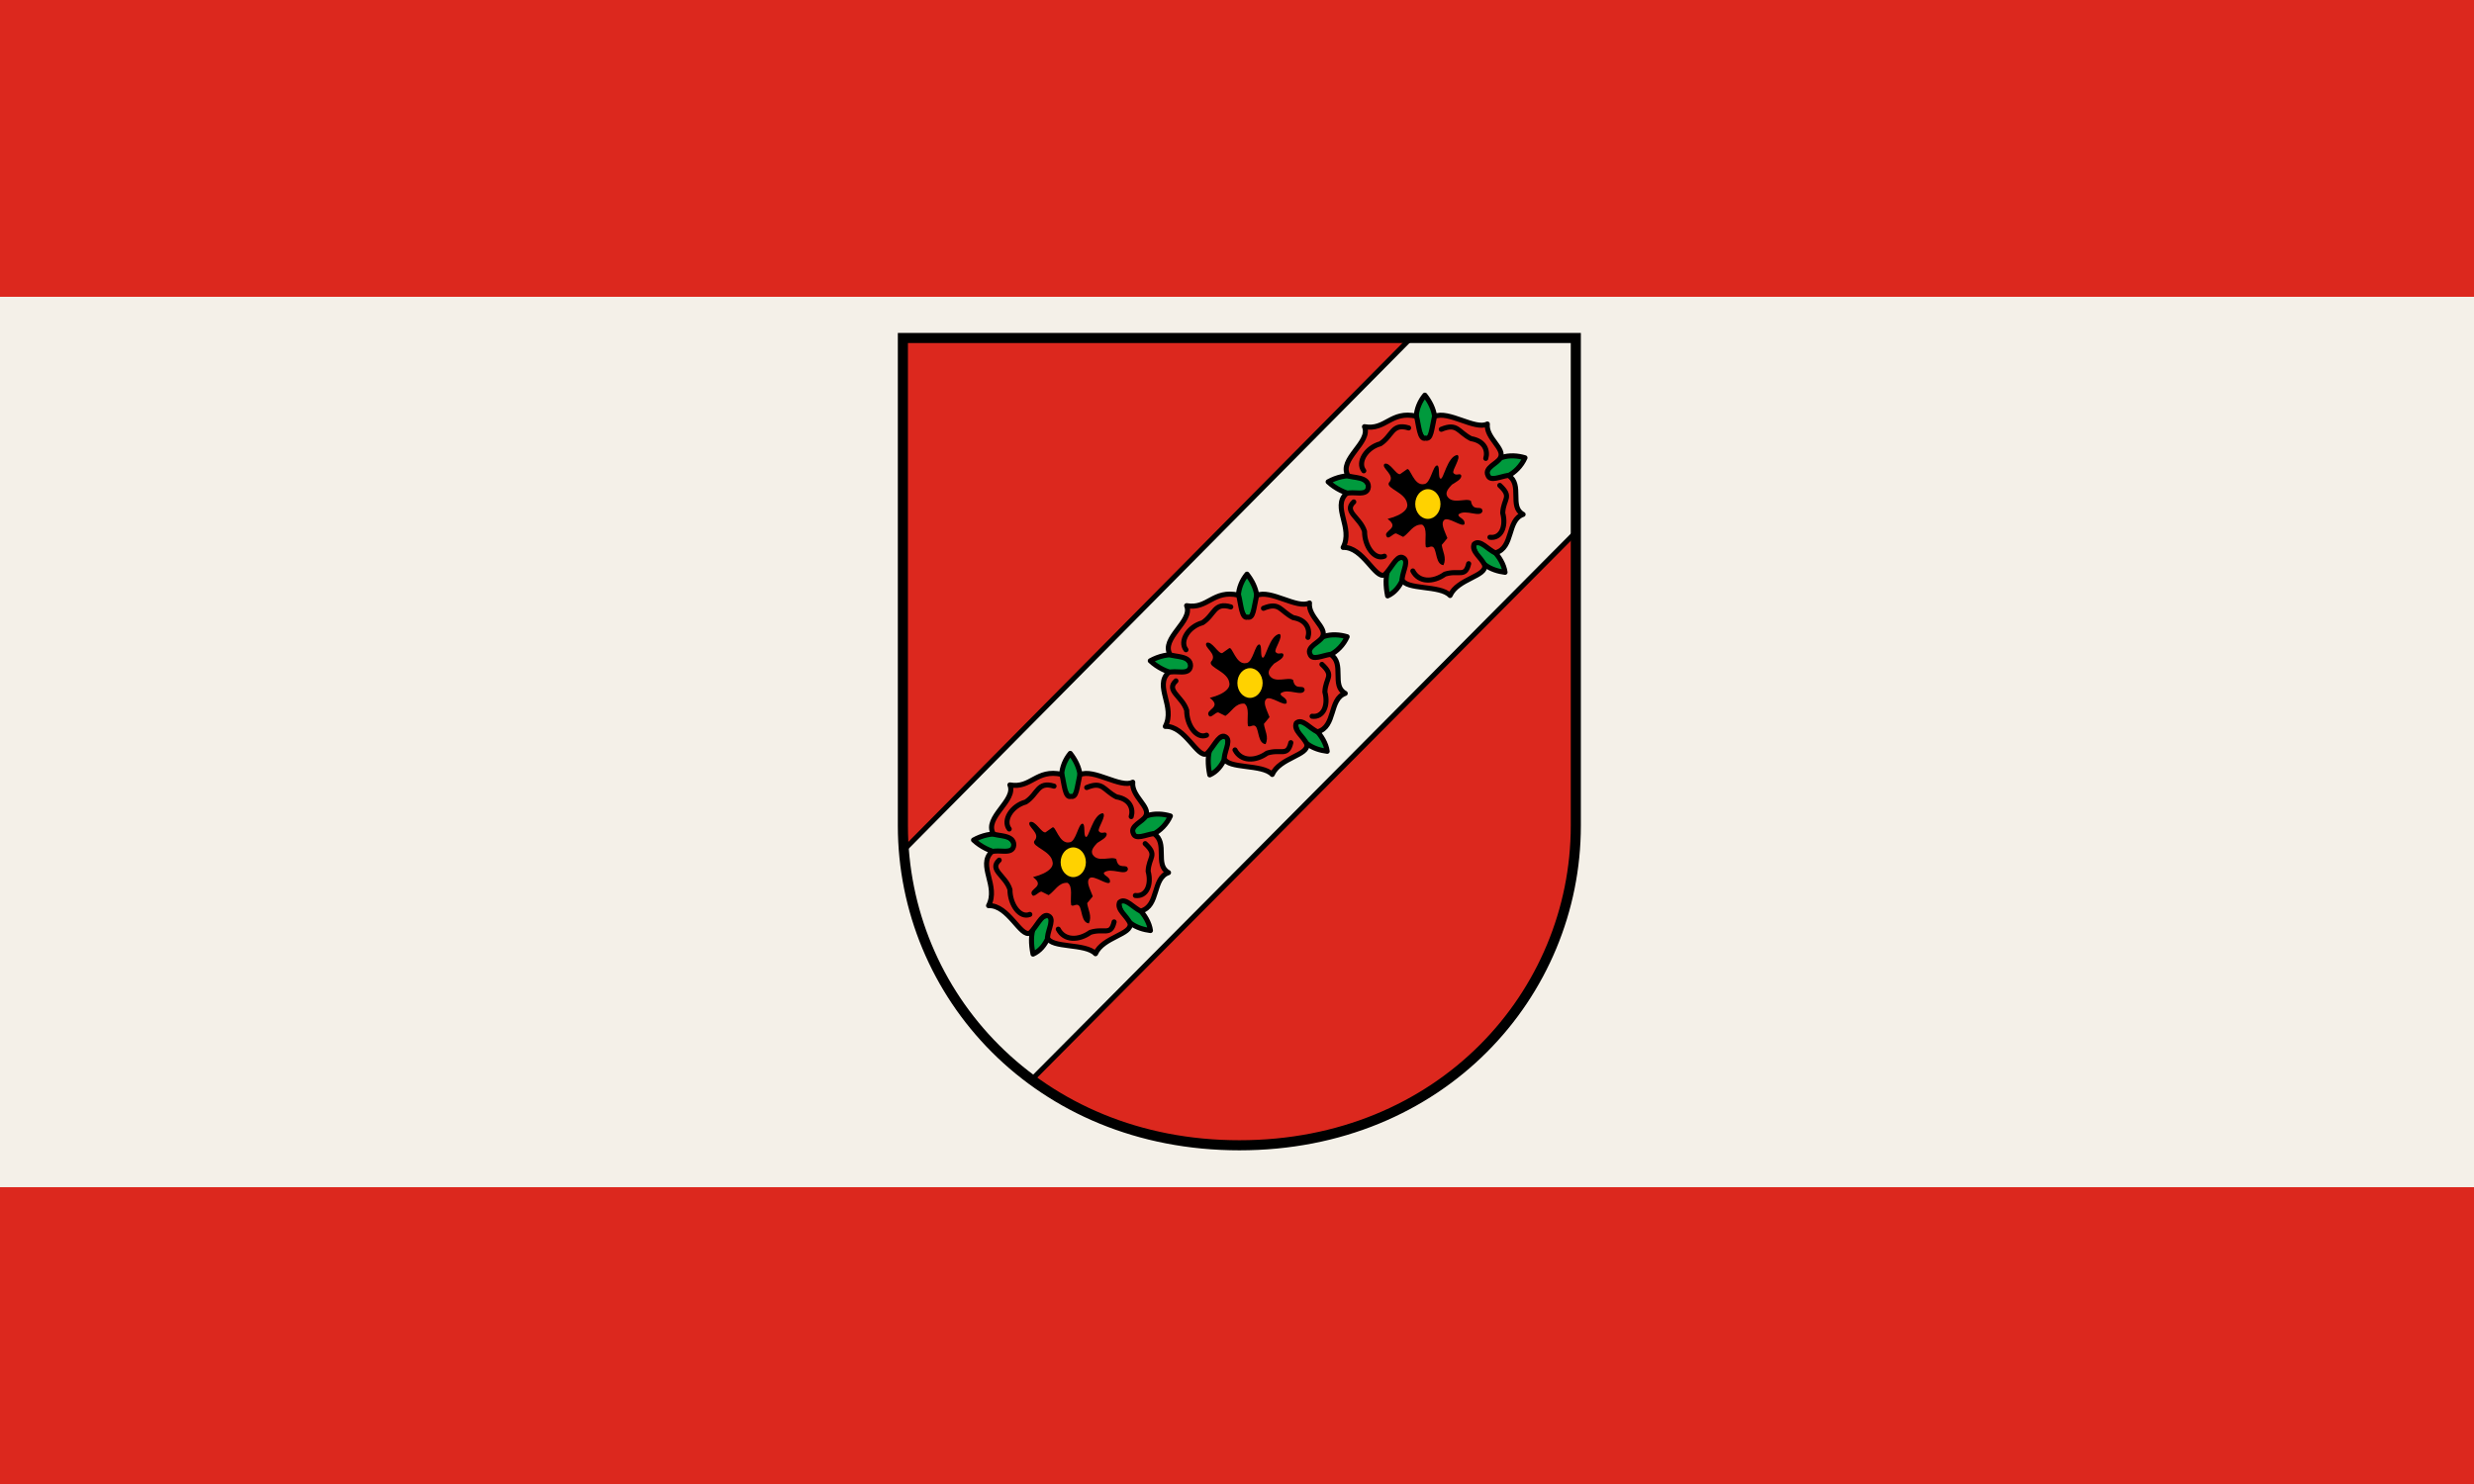 <svg xmlns="http://www.w3.org/2000/svg" height="300" width="500"><rect width="100%" height="100%" fill="#333333" stroke="none"/><path fill="#f4f0e8" d="M0 59.998h500v180H0z"/><path fill="#dc281e" d="M0 239.998h500v60H0zM0-.002h500v60H0zM182.474 68.324H285.16L182.647 171.528zM317.756 174.911l-.02-67.755L208.57 217.904c41.392 27.88 100.667 10.506 109.184-42.993z"/><path d="m182.474 172.024 103.03-104.043 32.656.142.485 39.29L208.66 218.108c-14.93-9.24-22.878-25.877-26.187-46.083z" stroke="#000" stroke-width="1.02" fill="#f4f0e8"/><path d="M182.474 68.324h136v98.6c0 34-27.2 64.6-68 64.6s-68-30.6-68-64.6z" stroke="#000" stroke-width="2.04" fill="none"/><path stroke-linejoin="round" d="M287.966 79.884c-1.983 2.371-2.787 6.394.243 9.409 3.008-3.286 1.718-6.92-.243-9.409zM308.203 92.542c-2.903-.876-6.897-.53-8.084 3.71 2.676 1.757 6.656-.446 8.084-3.71zM276.716 98.59c-.463-2.818-4.83-3.13-8.298-1.187 2.914 2.735 7.975 3.824 8.298 1.188zM283.988 112.561c-3.581.215-4.395 3.76-3.55 7.9 2.77-1.217 4.14-5.016 3.55-7.9zM304.174 115.696c-.407-3.084-3.958-6.788-6.527-6.1.538 4.385 3.813 5.762 6.527 6.1z" stroke="#000" stroke-linecap="round" stroke-width="1.02" fill="#009a3d"/><path stroke-linejoin="round" d="M272.425 96.156c-1.962-3.314 4.696-6.753 3.34-9.896 4.31.77 5.302-3.288 10.503-2.125.463 1.704.617 4.905 1.821 4.432 1.173.32 1.214-1.683 1.822-4.371 2.792-1.295 8.22 2.795 10.685 1.518-.323 2.833 3.683 5.006 2.611 6.86-.515 1.107-3.273 1.965-2.49 3.522.458 1.31 2.48.228 4.13 0 2.954 1.885.1 6.335 2.974 7.893-3.318 1.154-1.852 6.731-5.585 7.771-1.408-.507-3.124-2.865-4.311-1.76-.622 1.483 1.469 2.663 2.125 4.25.48 2.248-5.502 2.735-6.982 6.132-2-2.172-9.025-1.043-9.715-3.279.196-1.891 1.592-3.95-.017-4.443-1.148-.26-2.208 2.345-3.504 3.533-1.867 1.002-4.39-5.714-8.379-5.525 2.085-4-2.246-8.096.607-10.868 1.377-.62 4.331.731 4.493-1.397.034-2.116-3.279-1.753-4.128-2.246z" stroke="#000" stroke-linecap="round" stroke-width="1.02" fill="#dc281e"/><path stroke-linejoin="round" d="M279.793 112.439c-2.033.836-4.037-2.075-4.013-5.015-.886-2.843-4.32-3.994-2.176-5.96m11.933 13.956c1.212 2.325 4.085 2.356 6.478.648 2.836-.908 4.116.8 4.81-2.115m4.297-5.34c2.177.296 3.345-2.07 2.58-4.908.138-2.975 2-3.161-.596-5.583m-2.827-5.456c.444-1.434-.084-3.507-2.984-3.99-2.65-1.36-2.725-3.246-6.006-1.888m-15.66 8.384c-1.35-1.734.491-4.69 3.33-5.455 2.501-1.616 2.331-4.24 5.73-3.212" stroke="#000" stroke-linecap="round" stroke-width="1.02" fill="none"/><path d="M291.73 114.251c.687-1.496-.175-2.735-.349-4.088l1.138-1.376c-.653-1.685-1.41-2.989-.607-3.704.888-.636 3.638 1.621 4.068.85.187-1.153-1.391-1.275-1.214-1.942 1.458-1.191 4.437.833 4.857-.668-.135-1.415-1.925.372-2.351-2.065-1.045-.682-3.76.83-4.813-.971-.385-.77.24-1.538.971-2.307.729-.491 2.064-1.107 1.882-1.882-.235-.57-1.04.238-1.567-.477-.388-.506 1.704-3.22.778-3.652-2.044.325-2.794 5.096-3.4 4.797-.554-.23-.048-2.576-.668-2.672-.87-.038-1.315 3.636-2.61 3.764-2.157.5-2.862-3.596-3.526-2.969l-1.354.956c-.806.208-2.093-2.542-3.164-2.07-.786.866 2.398 2.248.879 3.84-.526 1.154 3.38 1.939 3.704 4.19.253.799-.421 2.197-3.947 3.096 2.682 1.977-1.064 2.332-.182 3.582.398.684 1.391-.803 1.943-.63l1.396.69c1.275-.829 1.985-2.601 3.825-2.488 1.146.745.493 2.989.729 4.492.39.442 1.098-.446 1.603.156.627.749.44 3.415 1.98 3.548z"/><path d="M291.123 101.894c0 1.66-1.142 3.005-2.55 3.005s-2.55-1.345-2.55-3.005 1.141-3.005 2.55-3.005 2.55 1.345 2.55 3.005z" fill="#ffd200"/><path stroke-linejoin="round" d="M216.303 152.3c-1.983 2.372-2.787 6.394.243 9.409 3.008-3.286 1.718-6.92-.243-9.409zM236.54 164.958c-2.903-.876-6.896-.53-8.084 3.71 2.676 1.757 6.656-.446 8.084-3.71zM205.053 171.007c-.463-2.82-4.83-3.13-8.298-1.188 2.914 2.735 7.975 3.824 8.298 1.188zM212.325 184.978c-3.58.215-4.394 3.759-3.55 7.899 2.77-1.217 4.14-5.016 3.55-7.9zM232.511 188.112c-.407-3.083-3.958-6.788-6.526-6.1.538 4.385 3.812 5.762 6.526 6.1z" stroke="#000" stroke-linecap="round" stroke-width="1.02" fill="#009a3d"/><path stroke-linejoin="round" d="M200.762 168.573c-1.961-3.314 4.696-6.754 3.34-9.897 4.31.77 5.302-3.288 10.503-2.125.463 1.705.617 4.905 1.821 4.432 1.173.32 1.214-1.683 1.822-4.37 2.793-1.296 8.22 2.794 10.686 1.517-.324 2.833 3.682 5.006 2.61 6.86-.515 1.107-3.273 1.965-2.489 3.522.457 1.31 2.48.229 4.129 0 2.954 1.885.1 6.335 2.975 7.893-3.32 1.154-1.853 6.731-5.586 7.771-1.408-.507-3.124-2.865-4.311-1.76-.622 1.483 1.469 2.663 2.125 4.25.48 2.248-5.502 2.736-6.982 6.132-2-2.171-9.025-1.042-9.714-3.279.195-1.891 1.59-3.95-.018-4.443-1.148-.26-2.208 2.345-3.504 3.533-1.867 1.002-4.39-5.714-8.379-5.525 2.085-4-2.246-8.096.608-10.868 1.376-.62 4.33.732 4.492-1.396.034-2.117-3.278-1.754-4.128-2.247z" stroke="#000" stroke-linecap="round" stroke-width="1.02" fill="#dc281e"/><path stroke-linejoin="round" d="M208.13 184.855c-2.032.836-4.036-2.075-4.013-5.014-.886-2.844-4.32-3.995-2.176-5.962m11.934 13.957c1.211 2.326 4.084 2.356 6.477.648 2.836-.908 4.116.8 4.811-2.115m4.296-5.34c2.178.296 3.345-2.07 2.58-4.908.138-2.975 2.001-3.161-.596-5.582m-2.826-5.457c.444-1.433-.085-3.507-2.985-3.989-2.649-1.361-2.725-3.247-6.006-1.89m-15.66 8.385c-1.35-1.733.491-4.69 3.33-5.455 2.502-1.616 2.332-4.24 5.73-3.212" stroke="#000" stroke-linecap="round" stroke-width="1.02" fill="none"/><path d="M220.067 186.667c.687-1.496-.175-2.735-.349-4.088l1.138-1.376c-.653-1.685-1.41-2.989-.607-3.703.889-.637 3.639 1.62 4.068.85.187-1.154-1.391-1.275-1.214-1.943 1.458-1.191 4.437.834 4.857-.668-.135-1.415-1.925.372-2.351-2.065-1.044-.682-3.76.83-4.813-.97-.385-.77.24-1.539.971-2.308.729-.491 2.065-1.107 1.882-1.882-.235-.57-1.04.239-1.567-.477-.388-.506 1.704-3.22.778-3.652-2.044.325-2.794 5.096-3.4 4.797-.553-.23-.048-2.576-.668-2.672-.87-.038-1.315 3.636-2.61 3.764-2.157.501-2.861-3.596-3.526-2.968l-1.354.955c-.806.208-2.093-2.542-3.164-2.07-.786.866 2.399 2.248.88 3.84-.527 1.154 3.379 1.939 3.703 4.19.253.799-.421 2.197-3.947 3.096 2.682 1.977-1.064 2.332-.182 3.582.398.684 1.392-.803 1.944-.63l1.396.691c1.275-.83 1.984-2.602 3.825-2.49 1.145.746.492 2.99.728 4.494.39.44 1.098-.447 1.603.155.627.749.44 3.415 1.98 3.548z"/><path d="M219.46 174.31c0 1.66-1.142 3.005-2.55 3.005s-2.55-1.345-2.55-3.005 1.141-3.005 2.55-3.005 2.55 1.345 2.55 3.005z" fill="#ffd200"/><path stroke-linejoin="round" d="M252.022 116.066c-1.983 2.371-2.787 6.394.243 9.409 3.008-3.286 1.718-6.92-.243-9.409zM272.26 128.724c-2.904-.876-6.897-.53-8.085 3.71 2.676 1.757 6.656-.446 8.084-3.71zM240.772 134.773c-.463-2.82-4.83-3.13-8.298-1.188 2.914 2.735 7.975 3.824 8.298 1.188zM248.044 148.743c-3.58.215-4.394 3.76-3.55 7.9 2.77-1.217 4.14-5.016 3.55-7.9zM268.23 151.878c-.407-3.084-3.958-6.788-6.526-6.1.538 4.385 3.812 5.762 6.526 6.1z" stroke="#000" stroke-linecap="round" stroke-width="1.02" fill="#009a3d"/><path stroke-linejoin="round" d="M236.48 132.338c-1.96-3.314 4.697-6.753 3.34-9.896 4.311.77 5.303-3.288 10.504-2.125.463 1.704.617 4.905 1.821 4.432 1.173.32 1.214-1.683 1.822-4.371 2.793-1.295 8.22 2.795 10.686 1.518-.324 2.833 3.682 5.006 2.61 6.86-.515 1.107-3.273 1.965-2.489 3.522.457 1.31 2.48.228 4.129 0 2.954 1.885.1 6.335 2.975 7.893-3.32 1.154-1.853 6.731-5.586 7.771-1.408-.507-3.124-2.865-4.311-1.76-.622 1.483 1.469 2.663 2.125 4.25.48 2.248-5.502 2.735-6.982 6.132-2-2.172-9.025-1.043-9.714-3.279.195-1.891 1.59-3.95-.018-4.443-1.148-.26-2.208 2.345-3.504 3.533-1.867 1.002-4.39-5.714-8.379-5.525 2.085-4-2.246-8.096.608-10.868 1.376-.62 4.33.731 4.492-1.397.034-2.116-3.278-1.753-4.128-2.246z" stroke="#000" stroke-linecap="round" stroke-width="1.02" fill="#dc281e"/><path stroke-linejoin="round" d="M243.849 148.621c-2.032.836-4.036-2.075-4.013-5.015-.886-2.843-4.32-3.994-2.176-5.96m11.934 13.956c1.211 2.325 4.084 2.356 6.477.648 2.836-.908 4.116.8 4.811-2.115m4.296-5.34c2.178.296 3.345-2.07 2.58-4.908.138-2.975 2.001-3.161-.596-5.583m-2.826-5.456c.444-1.434-.085-3.507-2.985-3.99-2.649-1.36-2.725-3.246-6.006-1.888m-15.66 8.384c-1.35-1.734.491-4.69 3.33-5.456 2.502-1.615 2.332-4.24 5.73-3.211" stroke="#000" stroke-linecap="round" stroke-width="1.02" fill="none"/><path d="M255.786 150.433c.687-1.496-.175-2.735-.349-4.088l1.138-1.376c-.653-1.685-1.41-2.989-.607-3.704.889-.636 3.639 1.621 4.068.85.187-1.153-1.391-1.275-1.214-1.942 1.458-1.191 4.437.833 4.857-.668-.135-1.415-1.925.372-2.351-2.065-1.044-.682-3.76.83-4.813-.971-.385-.77.24-1.538.971-2.307.729-.491 2.065-1.107 1.882-1.882-.235-.57-1.04.238-1.567-.477-.388-.506 1.704-3.22.778-3.652-2.044.325-2.794 5.096-3.4 4.797-.553-.23-.048-2.576-.668-2.672-.87-.038-1.315 3.636-2.61 3.764-2.157.5-2.861-3.596-3.526-2.969l-1.354.956c-.806.208-2.093-2.542-3.164-2.07-.786.866 2.399 2.248.88 3.84-.527 1.154 3.379 1.939 3.703 4.19.253.799-.421 2.197-3.947 3.096 2.682 1.977-1.064 2.332-.182 3.582.398.684 1.392-.803 1.944-.63l1.396.69c1.275-.829 1.984-2.601 3.825-2.488 1.145.745.492 2.989.728 4.492.39.442 1.098-.446 1.603.156.627.749.44 3.415 1.98 3.548z"/><path d="M255.179 138.076c0 1.66-1.142 3.005-2.55 3.005s-2.55-1.345-2.55-3.005 1.141-3.006 2.55-3.006 2.55 1.346 2.55 3.006z" fill="#ffd200"/></svg>
